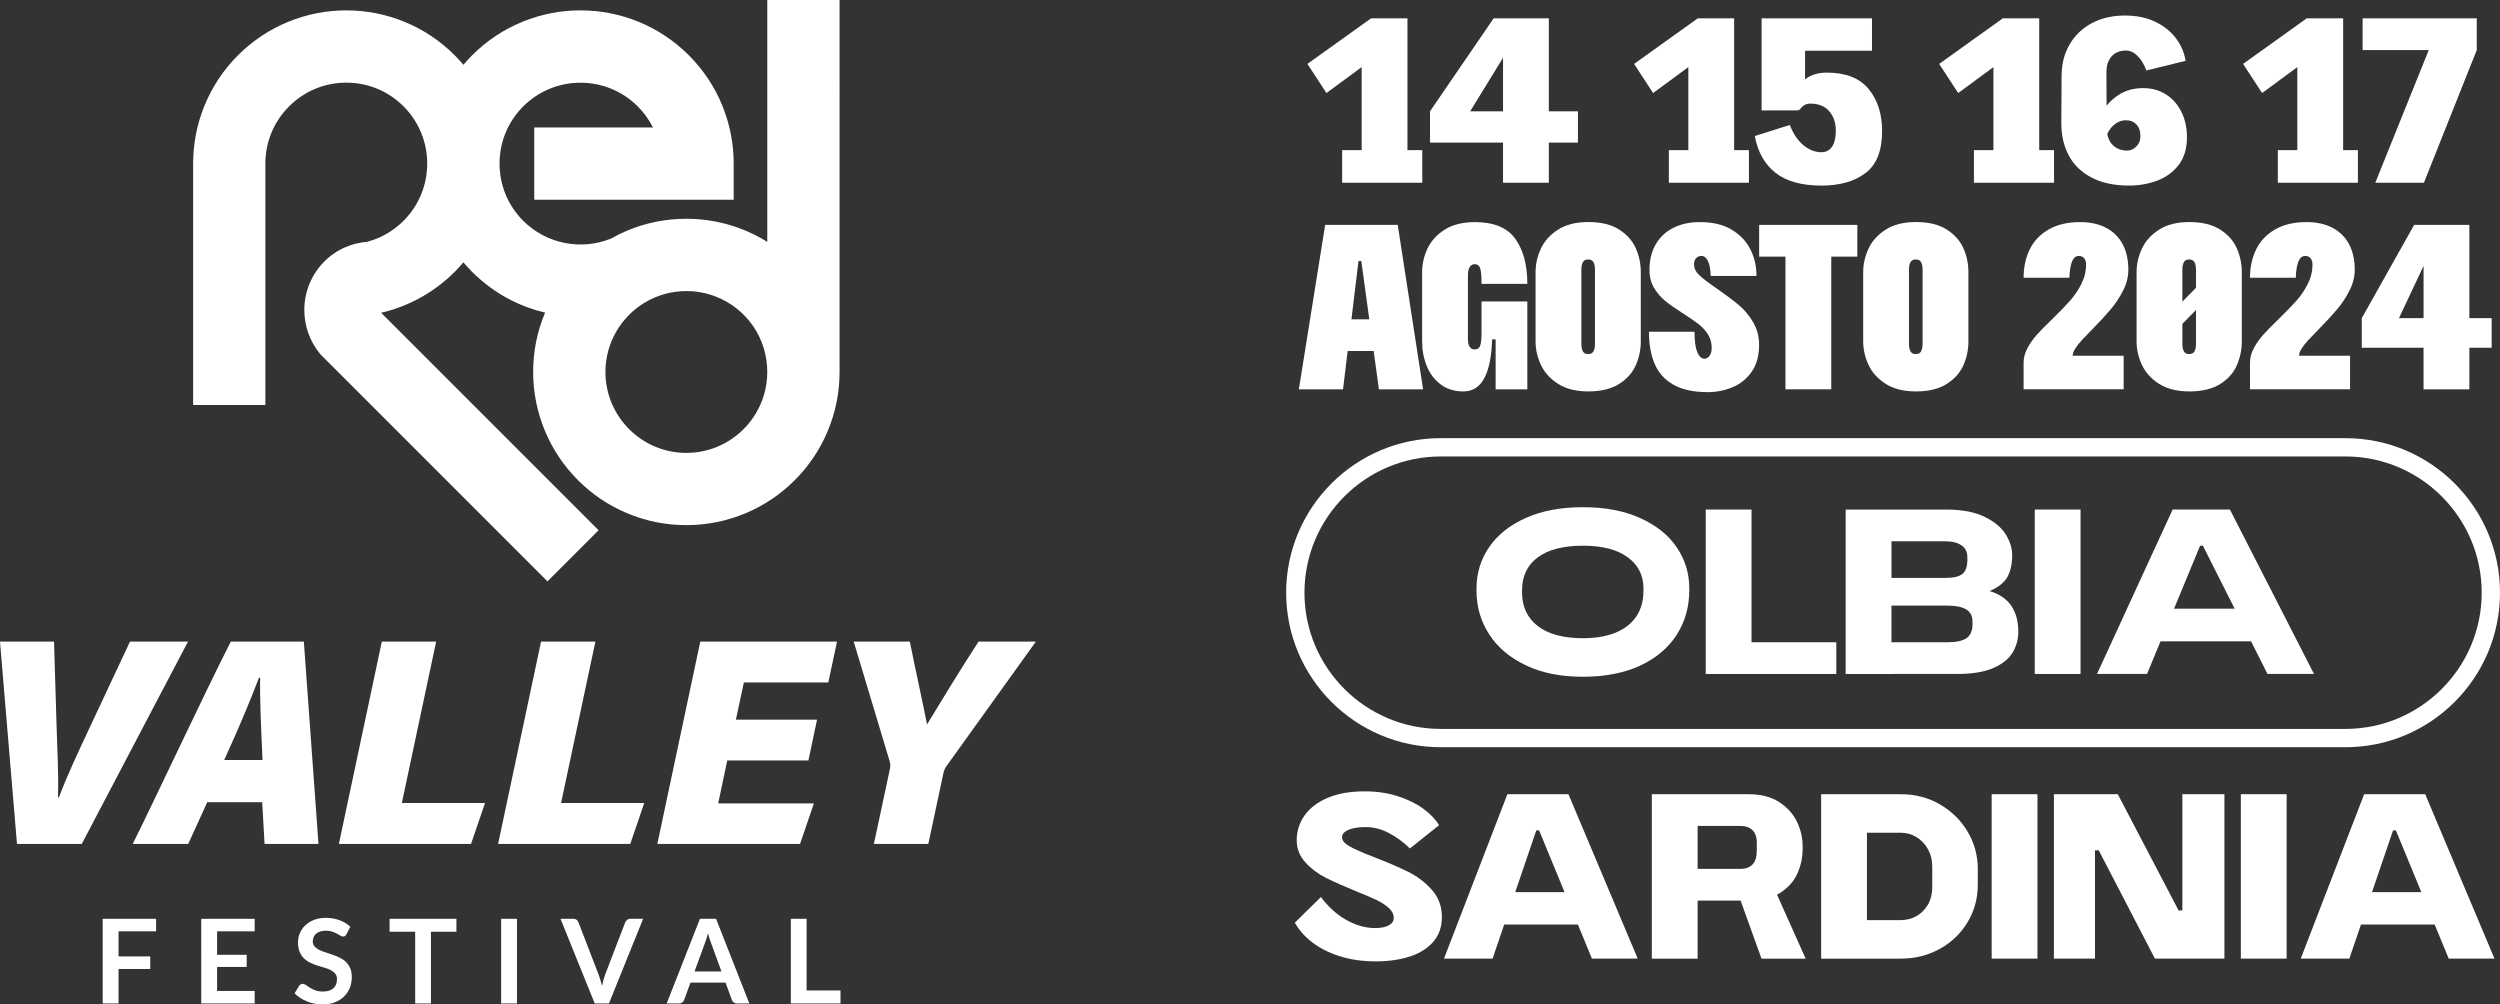 <svg xmlns="http://www.w3.org/2000/svg" id="Livello_2" data-name="Livello 2" viewBox="0 0 1229.56 494"><rect x="0" y="0" width="1229.56" height="494" fill="#333333" stroke="none"/><defs><style> .cls-1 { fill: #fff; stroke-width: 0px; } </style></defs><g id="Livello_1-2" data-name="Livello 1"><g><path class="cls-1" d="m130.52,199.18v-118.72c0-10.63,4.14-20.63,11.66-28.15,7.52-7.52,17.51-11.66,28.15-11.66s20.63,4.14,28.15,11.66c15.52,15.52,15.52,40.77,0,56.29-5.01,5.01-11.2,8.56-17.98,10.35-3.65.27-7.2,1.15-10.59,2.6-3.98,1.71-7.54,4.16-10.59,7.27-3.03,3.08-5.41,6.67-7.07,10.67-1.71,4.12-2.58,8.49-2.58,12.98,0,7.72,2.66,15.27,7.51,21.26l.6.74,4.95,4.92,106.54,106.54,25.13-25.14-106.57-106.57-.39-.39c13.7-3.18,26.2-10.13,36.18-20.11,1.51-1.51,2.93-3.09,4.3-4.7,1.37,1.61,2.79,3.19,4.29,4.7,5.64,5.63,12.07,10.31,19.12,13.9,5.33,2.71,10.95,4.76,16.76,6.13-3.89,9.25-5.87,19.07-5.87,29.17s2,20.03,5.93,29.33c3.8,8.97,9.23,17.03,16.14,23.95,6.91,6.91,14.97,12.35,23.95,16.14,9.3,3.93,19.17,5.93,29.33,5.93s20.03-2,29.33-5.93c8.97-3.79,17.03-9.23,23.95-16.14,6.91-6.91,12.35-14.97,16.14-23.95,3.93-9.3,5.93-19.17,5.93-29.33V0h-35.55v118.96c-3.94-2.46-8.1-4.55-12.44-6.24-8.73-3.4-17.93-5.13-27.36-5.13-10.16,0-20.04,2-29.33,5.93-2.63,1.11-5.18,2.39-7.65,3.78-14.74,6.03-31.89,2.66-43.24-8.69-7.52-7.52-11.66-17.51-11.66-28.15s4.14-20.63,11.66-28.15c15.52-15.52,40.77-15.52,56.29,0,3.08,3.08,5.6,6.58,7.49,10.37h-58.37v35.55s98.08,0,98.08,0v-17.77c0-9.78-1.86-19.32-5.52-28.35-3.79-9.36-9.37-17.75-16.55-24.94-7.19-7.18-15.58-12.75-24.94-16.55-9.03-3.66-18.57-5.52-28.35-5.52s-19.31,1.86-28.34,5.52c-9.36,3.8-17.75,9.37-24.94,16.55-1.51,1.51-2.93,3.09-4.29,4.7-1.37-1.61-2.79-3.19-4.3-4.7-7.19-7.19-15.58-12.75-24.93-16.55-9.03-3.66-18.57-5.52-28.35-5.52s-19.32,1.86-28.35,5.52c-9.36,3.8-17.75,9.37-24.93,16.55-7.19,7.19-12.76,15.58-16.55,24.94-3.66,9.03-5.52,18.57-5.52,28.35v118.72h35.55Zm186.28-50.18c.21-.09.42-.18.63-.28l-.03-.07c5.92-3.49,12.81-5.5,20.16-5.5,5,0,9.86.91,14.45,2.7,15.4,6,25.35,20.57,25.35,37.1,0,21.95-17.85,39.8-39.8,39.8-21.95,0-39.8-17.85-39.8-39.8,0-14.34,7.63-26.94,19.04-33.95Z"></path><polygon class="cls-1" points="106.78 475.57 121.33 475.57 121.33 469.6 106.78 469.6 106.78 458.05 125.25 458.05 125.25 451.89 98.97 451.89 98.98 493.54 125.25 493.54 125.25 487.35 106.78 487.35 106.78 475.57"></polygon><path class="cls-1" d="m170.06,473.02c-.9-.84-1.93-1.53-3.08-2.07-1.15-.55-2.33-1.03-3.53-1.44-1.2-.41-2.38-.8-3.53-1.17-1.15-.36-2.18-.77-3.08-1.24-.9-.46-1.63-1.02-2.18-1.67-.55-.65-.82-1.47-.82-2.45,0-.77.13-1.47.4-2.12.27-.64.68-1.19,1.22-1.66.55-.46,1.22-.82,2.02-1.08.8-.26,1.73-.39,2.81-.39,1.19,0,2.22.15,3.1.45.87.3,1.64.63,2.29.99.65.37,1.22.7,1.7.99.48.3.91.45,1.3.45s.71-.09.99-.26c.28-.17.52-.47.73-.89l1.9-3.66c-1.46-1.38-3.23-2.46-5.3-3.23-2.07-.77-4.34-1.15-6.8-1.15-2.17,0-4.1.34-5.79,1.01-1.69.67-3.12,1.57-4.28,2.68-1.16,1.11-2.05,2.39-2.65,3.83-.61,1.44-.91,2.92-.91,4.44,0,1.9.27,3.5.82,4.79.55,1.3,1.27,2.38,2.17,3.24.9.86,1.93,1.56,3.08,2.1,1.15.54,2.32,1,3.51,1.38,1.19.39,2.36.74,3.51,1.07,1.15.33,2.18.73,3.08,1.2.9.47,1.63,1.05,2.18,1.74.55.69.82,1.58.82,2.68,0,1.96-.61,3.46-1.82,4.51-1.21,1.05-2.92,1.57-5.13,1.57-1.44,0-2.67-.2-3.7-.59-1.03-.39-1.92-.83-2.68-1.31-.76-.48-1.42-.92-1.97-1.31-.56-.39-1.07-.59-1.56-.59-.36,0-.7.09-.99.27-.3.18-.55.41-.76.68l-2.25,3.72c.81.83,1.72,1.58,2.75,2.25,1.03.67,2.13,1.25,3.31,1.73,1.18.48,2.42.85,3.7,1.11,1.28.26,2.59.39,3.92.39,2.3,0,4.35-.35,6.14-1.05,1.79-.7,3.3-1.66,4.54-2.88,1.24-1.22,2.18-2.65,2.82-4.29.64-1.64.96-3.4.96-5.28,0-1.73-.27-3.2-.82-4.41-.55-1.21-1.27-2.23-2.18-3.07Z"></path><path class="cls-1" d="m149.44,315.56h-35.92c-12.63,24.7-38.25,79.61-48.25,99.5h27.3l9.36-20.53h27.03l1.16,20.53h26.52l-7.2-99.5Zm-39.19,58.23c6.71-14.6,12.76-28.91,17.1-40.42h.6c-.21,10.25.48,25.46,1.17,40.42h-18.88Z"></path><path class="cls-1" d="m63.92,315.57l-19.83,42.3c-5.4,11.6-10.92,23.11-15.09,34.24h-.49c.39-10.73-.3-21.9-.67-34.72l-1.27-41.82H0s8.35,99.5,8.35,99.5h31.86s52.24-99.5,52.24-99.5h-28.53Z"></path><polygon class="cls-1" points="76.77 451.89 50.5 451.89 50.5 493.54 58.3 493.54 58.3 476.57 73.89 476.57 73.89 470.38 58.3 470.38 58.3 458.05 76.77 458.05 76.77 451.89"></polygon><polygon class="cls-1" points="214.51 315.56 187.79 315.56 166.67 415.07 231.66 415.07 238.55 394.92 197.64 394.92 214.51 315.56"></polygon><polygon class="cls-1" points="224.48 451.89 191.61 451.89 191.61 458.25 204.2 458.25 204.2 493.54 211.95 493.54 211.95 458.25 224.48 458.25 224.48 451.89"></polygon><polygon class="cls-1" points="292.83 315.56 266.1 315.56 244.98 415.07 309.98 415.07 316.86 394.92 275.95 394.92 292.83 315.56"></polygon><polygon class="cls-1" points="396.7 451.89 388.95 451.89 388.95 493.54 413.38 493.54 413.38 487.14 396.7 487.15 396.7 451.89"></polygon><path class="cls-1" d="m455.94,356.29c-1.87-9.64-5.69-26.9-8.47-40.72h-27.59l17.71,58.95c.49,1.52.24,2.64.04,3.9l-7.83,36.65h26.77l7.39-34.67c.34-1.65.88-2.73,1.61-3.71l43.88-61.12h-28.17c-7.54,11.46-19.27,30.68-25.34,40.72Z"></path><polygon class="cls-1" points="400.29 395.13 353.22 395.13 357.68 374.03 397.6 374.03 401.84 353.95 361.92 353.95 365.86 335.65 407.38 335.65 411.66 315.56 344.42 315.56 323.29 415.07 393.48 415.07 400.29 395.13"></polygon><rect class="cls-1" x="246.48" y="451.89" width="7.78" height="41.65"></rect><path class="cls-1" d="m308.41,452.43c-.44.36-.75.77-.92,1.21l-9.76,25.41c-.65,1.69-1.2,3.64-1.64,5.85-.27-1.09-.55-2.14-.85-3.13-.3-.99-.61-1.89-.94-2.72l-9.79-25.41c-.21-.52-.53-.94-.95-1.27-.42-.33-.97-.49-1.64-.49h-6.25l16.82,41.65h7l16.82-41.65h-6.25c-.65,0-1.2.18-1.64.55Z"></path><path class="cls-1" d="m344.25,451.89l-16.36,41.65h6.02c.65,0,1.21-.18,1.66-.55.45-.36.75-.77.91-1.21l3.11-8.5h17.25l3.11,8.5c.19.5.5.92.94,1.25.43.33.98.5,1.66.5h5.99l-16.36-41.65h-7.92Zm-2.68,25.92l5.07-13.8c.25-.63.5-1.37.76-2.22.26-.85.52-1.76.79-2.74.27.98.54,1.89.82,2.72.28.84.53,1.56.76,2.17l5.07,13.86h-13.28Z"></path><polygon class="cls-1" points="669.7 33 669.7 73.83 660.11 73.83 660.11 89.88 669.7 89.88 692.22 89.88 699.5 89.88 699.5 73.83 692.22 73.83 692.22 9.02 674.32 9.02 643.02 31.43 652.37 45.76 669.7 33"></polygon><path class="cls-1" d="m739.23,89.88h22.52v-19.75h14.32v-15.36h-14.32V9.02h-27.14l-31.3,45.74v15.36h35.92v19.75Zm-16.18-35.12l16.18-26.36v26.36h-16.18Z"></path><polygon class="cls-1" points="830.37 33 830.37 73.83 820.78 73.83 820.78 89.88 830.37 89.88 852.89 89.88 860.17 89.88 860.17 73.83 852.89 73.83 852.89 9.02 834.99 9.02 803.69 31.43 813.04 45.76 830.37 33"></polygon><path class="cls-1" d="m895.86,74.87c-3.08,0-6.01-1.12-8.78-3.35-2.77-2.23-5.04-5.58-6.82-10.05l-17.21,5.43c1.46,7.85,4.85,13.88,10.17,18.08,5.31,4.2,12.86,6.3,22.64,6.3,9.01,0,16.23-2.06,21.66-6.18,5.43-4.12,8.14-10.99,8.14-20.62,0-8.47-2.21-15.38-6.64-20.73-4.43-5.35-11.26-8.03-20.5-8.03-3.77,0-6.97.83-9.59,2.48-.4.26-.78.54-1.16.84v-14.07h32.92v-15.94h-54.29v45.28h17.9l.23-.54.35.54c.69-1.08,1.48-1.91,2.37-2.48.88-.58,1.91-.87,3.06-.87,4.08,0,7.2,1.25,9.36,3.75,2.16,2.5,3.23,5.68,3.23,9.53,0,3.46-.62,6.1-1.85,7.91-1.23,1.81-2.97,2.71-5.2,2.71Z"></path><polygon class="cls-1" points="980.41 33 980.41 73.83 970.83 73.83 970.83 89.88 980.41 89.88 1002.94 89.88 1010.22 89.88 1010.22 73.83 1002.94 73.83 1002.94 9.02 985.03 9.02 953.73 31.43 963.09 45.76 980.41 33"></polygon><path class="cls-1" d="m1028.7,87.34c5,2.62,11.17,3.93,18.48,3.93,4.77,0,9.32-.79,13.63-2.37,4.31-1.58,7.86-4.14,10.63-7.68,2.77-3.54,4.16-8.09,4.16-13.63,0-4.7-.91-8.88-2.71-12.53-1.81-3.66-4.35-6.53-7.62-8.61-3.27-2.08-7.03-3.12-11.26-3.12-4.47,0-8.41,1.08-11.84,3.23-2.36,1.48-4.39,3.3-6.11,5.42l-.07-16.39c0-2.16.36-4.04,1.1-5.66.73-1.62,1.83-2.87,3.29-3.75,1.46-.88,3.2-1.33,5.2-1.33s3.89.87,5.66,2.6c1.77,1.73,3.23,4.14,4.39,7.22l19.29-4.74c-.62-4-2.2-7.7-4.74-11.09-2.54-3.39-5.95-6.1-10.22-8.14-4.27-2.04-9.22-3.06-14.84-3.06-6.16,0-11.59,1.25-16.29,3.75-4.7,2.5-8.36,6.01-10.97,10.51-2.62,4.5-3.93,9.68-3.93,15.54l-.12,23.22c0,6.01,1.23,11.3,3.7,15.88,2.46,4.58,6.2,8.18,11.2,10.8Zm10.74-25.7c1.85-1.65,3.89-2.48,6.12-2.48s3.89.69,5.2,2.08c1.31,1.39,1.96,3.31,1.96,5.78,0,2-.68,3.68-2.02,5.03-1.35,1.35-2.83,2.02-4.45,2.02-2.16,0-4-.48-5.54-1.44-1.54-.96-2.7-2.29-3.46-3.99-.38-.84-.67-1.74-.86-2.7.73-1.67,1.74-3.11,3.06-4.29Z"></path><polygon class="cls-1" points="1129.88 33 1129.88 73.83 1120.29 73.83 1120.29 89.88 1129.88 89.88 1152.41 89.88 1159.68 89.88 1159.68 73.83 1152.41 73.83 1152.41 9.02 1134.5 9.02 1103.2 31.43 1112.56 45.76 1129.88 33"></polygon><polygon class="cls-1" points="1168.23 89.88 1192.14 89.88 1218.13 24.62 1218.13 9.02 1161.99 9.02 1161.99 24.62 1194.52 24.62 1168.23 89.88"></polygon><path class="cls-1" d="m662.79,172.64h12.81l2.59,18.83h21.72l-12.47-80.86h-35.69l-12.94,80.86h21.72l2.28-18.83Zm6.73-44.24l3.93,28.65h-8.78l3.46-28.65h1.39Z"></path><path class="cls-1" d="m699.44,167.91c0,4.39.77,8.45,2.31,12.19,1.54,3.74,3.83,6.74,6.87,9.01,3.04,2.27,6.76,3.41,11.15,3.41s7.97-2.19,10.28-6.58c2.31-4.39,3.58-10.74,3.81-19.06h1.73v24.6h15.59v-43.2h-22.52v15.02c0,3.31-.23,5.56-.69,6.76-.46,1.2-1.35,1.79-2.66,1.79-.85,0-1.5-.21-1.96-.64-.46-.42-.81-1-1.04-1.73-.23-.73-.35-1.63-.35-2.71v-31.76c0-1,.13-1.89.4-2.66.27-.77.65-1.37,1.16-1.79.5-.42,1.1-.64,1.79-.64,1.31,0,2.19.66,2.66,1.96.46,1.31.69,3.89.69,7.74h22.52c0-9.24-1.96-16.61-5.89-22.12-3.93-5.5-10.55-8.26-19.87-8.26-6.08,0-11.07,1.25-14.96,3.75-3.89,2.5-6.7,5.62-8.43,9.36-1.73,3.74-2.6,7.57-2.6,11.49v34.08Z"></path><path class="cls-1" d="m757.83,122.34c-1.73,3.74-2.6,7.57-2.6,11.49v34.08c0,3.93.87,7.76,2.6,11.49,1.73,3.74,4.54,6.86,8.43,9.36,3.89,2.5,8.88,3.75,14.96,3.75s11.28-1.23,15.13-3.7c3.85-2.46,6.58-5.54,8.2-9.24s2.43-7.58,2.43-11.67v-34.08c0-4.08-.81-7.97-2.43-11.67-1.62-3.7-4.35-6.77-8.2-9.24-3.85-2.46-8.89-3.7-15.13-3.7s-11.07,1.25-14.96,3.75c-3.89,2.5-6.7,5.62-8.43,9.36Zm19.92,10.34c0-1.62.25-2.87.75-3.75.5-.88,1.37-1.33,2.6-1.33s2.1.44,2.6,1.33c.5.89.75,2.14.75,3.75v36.39c0,1.62-.25,2.87-.75,3.75-.5.89-1.37,1.33-2.6,1.33s-2.1-.44-2.6-1.33c-.5-.88-.75-2.14-.75-3.75v-36.39Z"></path><path class="cls-1" d="m851.56,112.87c-4.16-2.43-9.32-3.64-15.48-3.64-5.01,0-9.38.94-13.11,2.83-3.74,1.89-6.62,4.6-8.66,8.14-2.04,3.54-3.06,7.7-3.06,12.47,0,3.47.77,6.47,2.31,9.01,1.54,2.54,3.39,4.68,5.54,6.41,2.16,1.73,5.04,3.75,8.66,6.06,3.23,2.08,5.78,3.83,7.62,5.25,1.85,1.43,3.39,3.1,4.62,5.03,1.23,1.93,1.85,4.16,1.85,6.7,0,1.7-.37,3-1.1,3.93-.73.92-1.52,1.39-2.37,1.39-1.54,0-2.75-1.1-3.64-3.29-.89-2.19-1.33-5.52-1.33-9.99h-22.41c0,6.08.92,11.32,2.77,15.71,1.85,4.39,4.91,7.82,9.18,10.28,4.27,2.46,9.91,3.7,16.92,3.7,4.23,0,8.28-.79,12.13-2.37,3.85-1.58,7.01-4.1,9.47-7.57,2.46-3.47,3.7-7.89,3.7-13.28,0-4.16-.98-7.89-2.95-11.2-1.96-3.31-4.29-6.1-6.99-8.37-2.7-2.27-6.2-4.91-10.51-7.91-4.08-2.77-7.03-5-8.84-6.7-1.81-1.69-2.71-3.5-2.71-5.43,0-1.23.33-2.23.98-3,.65-.77,1.56-1.15,2.71-1.15,1.31,0,2.37.85,3.18,2.54.81,1.69,1.25,4.12,1.33,7.28h22.52c0-4.77-1.02-9.16-3.06-13.17-2.04-4-5.14-7.22-9.3-9.64Z"></path><polygon class="cls-1" points="900.66 191.47 900.66 126.21 913.48 126.21 913.48 110.61 900.66 110.61 878.13 110.61 865.19 110.61 865.19 126.21 878.13 126.21 878.13 191.47 900.66 191.47"></polygon><path class="cls-1" d="m918.96,122.34c-1.73,3.74-2.6,7.57-2.6,11.49v34.08c0,3.93.87,7.76,2.6,11.49,1.73,3.74,4.54,6.86,8.43,9.36,3.89,2.5,8.88,3.75,14.96,3.75s11.28-1.23,15.13-3.7c3.85-2.46,6.58-5.54,8.2-9.24s2.43-7.58,2.43-11.67v-34.08c0-4.08-.81-7.97-2.43-11.67-1.62-3.7-4.35-6.77-8.2-9.24-3.85-2.46-8.89-3.7-15.13-3.7s-11.07,1.25-14.96,3.75c-3.89,2.5-6.7,5.62-8.43,9.36Zm19.92,10.34c0-1.62.25-2.87.75-3.75.5-.88,1.37-1.33,2.6-1.33s2.1.44,2.6,1.33c.5.89.75,2.14.75,3.75v36.39c0,1.62-.25,2.87-.75,3.75-.5.89-1.37,1.33-2.6,1.33s-2.1-.44-2.6-1.33c-.5-.88-.75-2.14-.75-3.75v-36.39Z"></path><path class="cls-1" d="m1024.13,167.04c1.54-1.66,3.16-3.33,4.85-5.02,3.62-3.7,6.62-6.95,9.01-9.76,2.39-2.81,4.45-5.91,6.18-9.3,1.73-3.39,2.6-6.81,2.6-10.28,0-4.85-.92-9.03-2.77-12.53-1.85-3.5-4.56-6.2-8.14-8.09-3.58-1.89-7.84-2.83-12.76-2.83-6.16,0-11.34,1.21-15.54,3.64-4.2,2.43-7.3,5.7-9.3,9.82-2,4.12-3,8.76-3,13.92h22.52c.23-7.16,1.77-10.74,4.62-10.74,1.16,0,2.04.39,2.66,1.15.62.77.92,1.77.92,3,0,3.39-.77,6.6-2.31,9.64-1.54,3.04-3.39,5.78-5.54,8.2-2.16,2.43-5.04,5.41-8.66,8.95-3.31,3.16-5.87,5.76-7.68,7.8-1.81,2.04-3.35,4.24-4.62,6.58-1.27,2.35-1.91,4.76-1.91,7.22v13.05h49.21v-16.52h-25.07c0-1,.4-2.15,1.21-3.46.81-1.31,1.98-2.79,3.52-4.45Z"></path><path class="cls-1" d="m1053.42,122.34c-1.73,3.74-2.6,7.57-2.6,11.49v34.08c0,3.93.87,7.76,2.6,11.49,1.73,3.74,4.54,6.86,8.43,9.36,3.89,2.5,8.88,3.75,14.96,3.75s11.28-1.21,15.13-3.64c3.85-2.43,6.58-5.5,8.2-9.24,1.62-3.73,2.43-7.64,2.43-11.72v-34.08c0-4.08-.81-7.97-2.43-11.67-1.62-3.7-4.35-6.77-8.2-9.24-3.85-2.46-8.89-3.7-15.13-3.7s-11.07,1.25-14.96,3.75c-3.89,2.5-6.7,5.62-8.43,9.36Zm25.87,50.48c-.5.89-1.37,1.33-2.6,1.33s-2.1-.44-2.6-1.33c-.5-.88-.75-2.14-.75-3.75v-9.8l6.7-6.8v16.6c0,1.62-.25,2.87-.75,3.75Zm-5.2-43.89c.5-.88,1.37-1.33,2.6-1.33s2.1.44,2.6,1.33c.5.89.75,2.14.75,3.75v8.88l-6.7,6.8v-15.68c0-1.62.25-2.87.75-3.75Z"></path><path class="cls-1" d="m1135.48,167.04c1.54-1.66,3.16-3.33,4.85-5.02,3.62-3.7,6.62-6.95,9.01-9.76,2.39-2.81,4.45-5.91,6.18-9.3,1.73-3.39,2.6-6.81,2.6-10.28,0-4.85-.92-9.03-2.77-12.53-1.85-3.5-4.56-6.2-8.14-8.09-3.58-1.89-7.84-2.83-12.76-2.83-6.16,0-11.34,1.21-15.54,3.64-4.2,2.43-7.3,5.7-9.3,9.82-2,4.12-3,8.76-3,13.92h22.52c.23-7.16,1.77-10.74,4.62-10.74,1.16,0,2.04.39,2.66,1.15.62.77.92,1.77.92,3,0,3.39-.77,6.6-2.31,9.64-1.54,3.04-3.39,5.78-5.54,8.2-2.16,2.43-5.04,5.41-8.66,8.95-3.31,3.16-5.87,5.76-7.68,7.8-1.81,2.04-3.35,4.24-4.62,6.58-1.27,2.35-1.91,4.76-1.91,7.22v13.05h49.21v-16.52h-25.07c0-1,.4-2.15,1.21-3.46.81-1.31,1.98-2.79,3.52-4.45Z"></path><path class="cls-1" d="m1191.97,191.47h22.52v-20.45h10.97v-14.55h-10.97v-45.86h-27.15l-25.76,45.86v14.55h30.38v20.45Zm-12.1-35l12.1-25.72v25.72h-12.1Z"></path><path class="cls-1" d="m750.49,327.25c7.89,3.74,17.23,5.6,28.01,5.6s20.56-1.87,28.42-5.6c7.86-3.73,13.8-8.82,17.85-15.25,4.04-6.43,6.06-13.65,6.06-21.66v-1.04c0-7.31-2.04-13.99-6.12-20.04-4.08-6.04-10.07-10.86-17.96-14.44-7.89-3.58-17.31-5.37-28.24-5.37s-20.23,1.77-28.13,5.31c-7.89,3.54-13.9,8.34-18.02,14.38-4.12,6.05-6.18,12.8-6.18,20.27v1.15c0,7.85,2.08,15,6.24,21.43,4.16,6.43,10.18,11.51,18.08,15.25Zm-1.91-36.91c0-7.01,2.58-12.42,7.74-16.23,5.16-3.81,12.55-5.72,22.18-5.72s16.81,1.89,22,5.66c5.2,3.77,7.8,8.89,7.8,15.36v1.15c0,7.39-2.6,13.13-7.8,17.21-5.2,4.08-12.53,6.12-22,6.12s-17.12-2-22.24-6.01c-5.12-4-7.68-9.51-7.68-16.52v-1.04Z"></path><polygon class="cls-1" points="861.44 331.47 903.14 331.47 903.14 315.88 861.44 315.88 861.44 250.61 838.92 250.61 838.92 331.47 846.89 331.47 861.44 331.47"></polygon><path class="cls-1" d="m930.28,331.47h32.34c7.39,0,13.32-.98,17.79-2.95,4.46-1.96,7.62-4.5,9.47-7.62,1.85-3.12,2.77-6.49,2.77-10.11,0-5.24-1.16-9.53-3.47-12.88-2.31-3.35-5.85-5.75-10.63-7.22,4.39-1.92,7.33-4.29,8.84-7.1,1.5-2.81,2.25-6.37,2.25-10.68,0-3.23-1.04-6.56-3.12-9.99-2.08-3.43-5.54-6.33-10.4-8.72-4.85-2.39-11.17-3.58-18.94-3.58h-49.44v80.86h22.52Zm39.85-25.76v1.16c0,3.31-.98,5.64-2.95,6.99-1.96,1.35-5.06,2.02-9.3,2.02h-27.61v-18.02h27.61c4,0,7.05.62,9.12,1.85,2.08,1.23,3.12,3.23,3.12,6.01Zm-13.28-39.5c3.23,0,5.83.66,7.8,1.96,1.96,1.31,2.95,3.27,2.95,5.89v1.16c0,3.39-.81,5.74-2.43,7.05-1.62,1.31-4.39,1.96-8.32,1.96h-26.57v-18.02h26.57Z"></path><rect class="cls-1" x="1000.74" y="250.61" width="22.52" height="80.86"></rect><path class="cls-1" d="m1062.6,315.41h44.52l8.09,16.06h22.87l-41.35-80.86h-28.18l-37.19,80.86h24.6l6.65-16.06Zm20.85-47.01l15.59,30.96h-29.79l12.81-30.96h1.39Z"></path><path class="cls-1" d="m692.45,428.73c-4.5-2.23-10.15-4.66-16.92-7.28-5.39-2.08-9.32-3.81-11.78-5.2-2.46-1.39-3.7-2.89-3.7-4.5,0-1.46,1.02-2.66,3.06-3.58,2.04-.92,4.87-1.39,8.49-1.39,3.93,0,7.74.96,11.44,2.89,3.7,1.93,7.16,4.47,10.4,7.62l14.32-11.44c-1.7-2.85-4.27-5.54-7.74-8.09-3.47-2.54-7.66-4.6-12.59-6.18-4.93-1.58-10.32-2.37-16.17-2.37-7.16,0-13.25,1.06-18.25,3.18-5.01,2.12-8.8,5.01-11.38,8.66-2.58,3.66-3.87,7.72-3.87,12.19,0,4.16,1.42,7.8,4.27,10.92,2.85,3.12,6.24,5.66,10.17,7.62s9.01,4.22,15.25,6.76c4.23,1.69,7.53,3.12,9.88,4.27,2.35,1.16,4.29,2.45,5.83,3.87,1.54,1.43,2.31,2.99,2.31,4.68s-.81,2.87-2.43,3.75c-1.62.89-3.89,1.33-6.81,1.33-4.62,0-9.28-1.31-13.98-3.93-4.7-2.62-8.89-6.39-12.59-11.32l-12.82,12.59c2,3.62,4.85,6.85,8.55,9.7,3.7,2.85,8.2,5.12,13.51,6.81,5.31,1.69,11.24,2.54,17.79,2.54,6.08,0,11.57-.77,16.46-2.31,4.89-1.54,8.78-3.95,11.67-7.22,2.89-3.27,4.33-7.37,4.33-12.3,0-5.24-1.66-9.7-4.97-13.4-3.31-3.7-7.22-6.66-11.72-8.89Z"></path><path class="cls-1" d="m741.37,390.61l-31.19,80.86h23.91l5.71-16.75h36.25l6.9,16.75h22.52l-34.08-80.86h-30.03Zm3.86,48.17l10.35-30.38h1.39l12.52,30.38h-24.25Z"></path><path class="cls-1" d="m875.42,439.19c3.96-2.5,6.81-5.68,8.55-9.53,1.73-3.85,2.6-7.85,2.6-12.01v-1.62c0-4.08-.94-8.07-2.83-11.96-1.89-3.89-4.81-7.1-8.78-9.64-3.97-2.54-8.88-3.81-14.73-3.81h-47.82v80.86h22.52v-28.53h21.16l10.26,28.53h21.72l-14.09-31.46c.5-.26.98-.53,1.45-.83Zm-40.49-32.98h21.25c2.31,0,4.2.67,5.66,2.02,1.46,1.35,2.2,3.45,2.2,6.29v3.58c0,3.31-.71,5.68-2.14,7.1-1.43,1.43-3.33,2.14-5.72,2.14h-21.25v-21.14Z"></path><path class="cls-1" d="m954.25,395.7c-5.78-3.39-12.24-5.08-19.41-5.08h-39.16v80.86h39.16c7.01,0,13.4-1.6,19.17-4.79,5.78-3.19,10.34-7.57,13.69-13.11,3.35-5.54,5.02-11.7,5.02-18.48v-7.85c0-6.47-1.64-12.49-4.91-18.08-3.27-5.58-7.8-10.07-13.57-13.46Zm-3.93,40.31c0,3.62-.75,6.66-2.25,9.13-1.5,2.46-3.41,4.31-5.72,5.54-2.31,1.23-4.81,1.85-7.51,1.85h-16.63v-42.97h16.63c2.85,0,5.45.73,7.8,2.19,2.35,1.46,4.22,3.45,5.6,5.95,1.39,2.5,2.08,5.33,2.08,8.49v9.82Z"></path><rect class="cls-1" x="979.55" y="390.61" width="22.52" height="80.86"></rect><polygon class="cls-1" points="1073.34 447.79 1071.49 447.79 1041.58 390.61 1010.16 390.61 1010.16 471.47 1030.37 471.47 1030.37 418.22 1032.22 418.22 1059.83 471.47 1094.02 471.47 1094.02 390.61 1073.34 390.61 1073.34 447.79"></polygon><rect class="cls-1" x="1102.1" y="390.61" width="22.52" height="80.86"></rect><path class="cls-1" d="m1162.75,390.61l-31.19,80.86h23.91l5.71-16.75h36.25l6.9,16.75h22.52l-34.08-80.86h-30.03Zm3.86,48.17l10.35-30.38h1.39l12.52,30.38h-24.25Z"></path><path class="cls-1" d="m708.56,367.5h445c41.91,0,76-34.09,76-76s-34.09-76-76-76h-445c-41.91,0-76,34.09-76,76s34.09,76,76,76Zm0-143h445c36.94,0,67,30.06,67,67s-30.06,67-67,67h-445c-36.94,0-67-30.06-67-67s30.06-67,67-67Z"></path></g></g></svg>